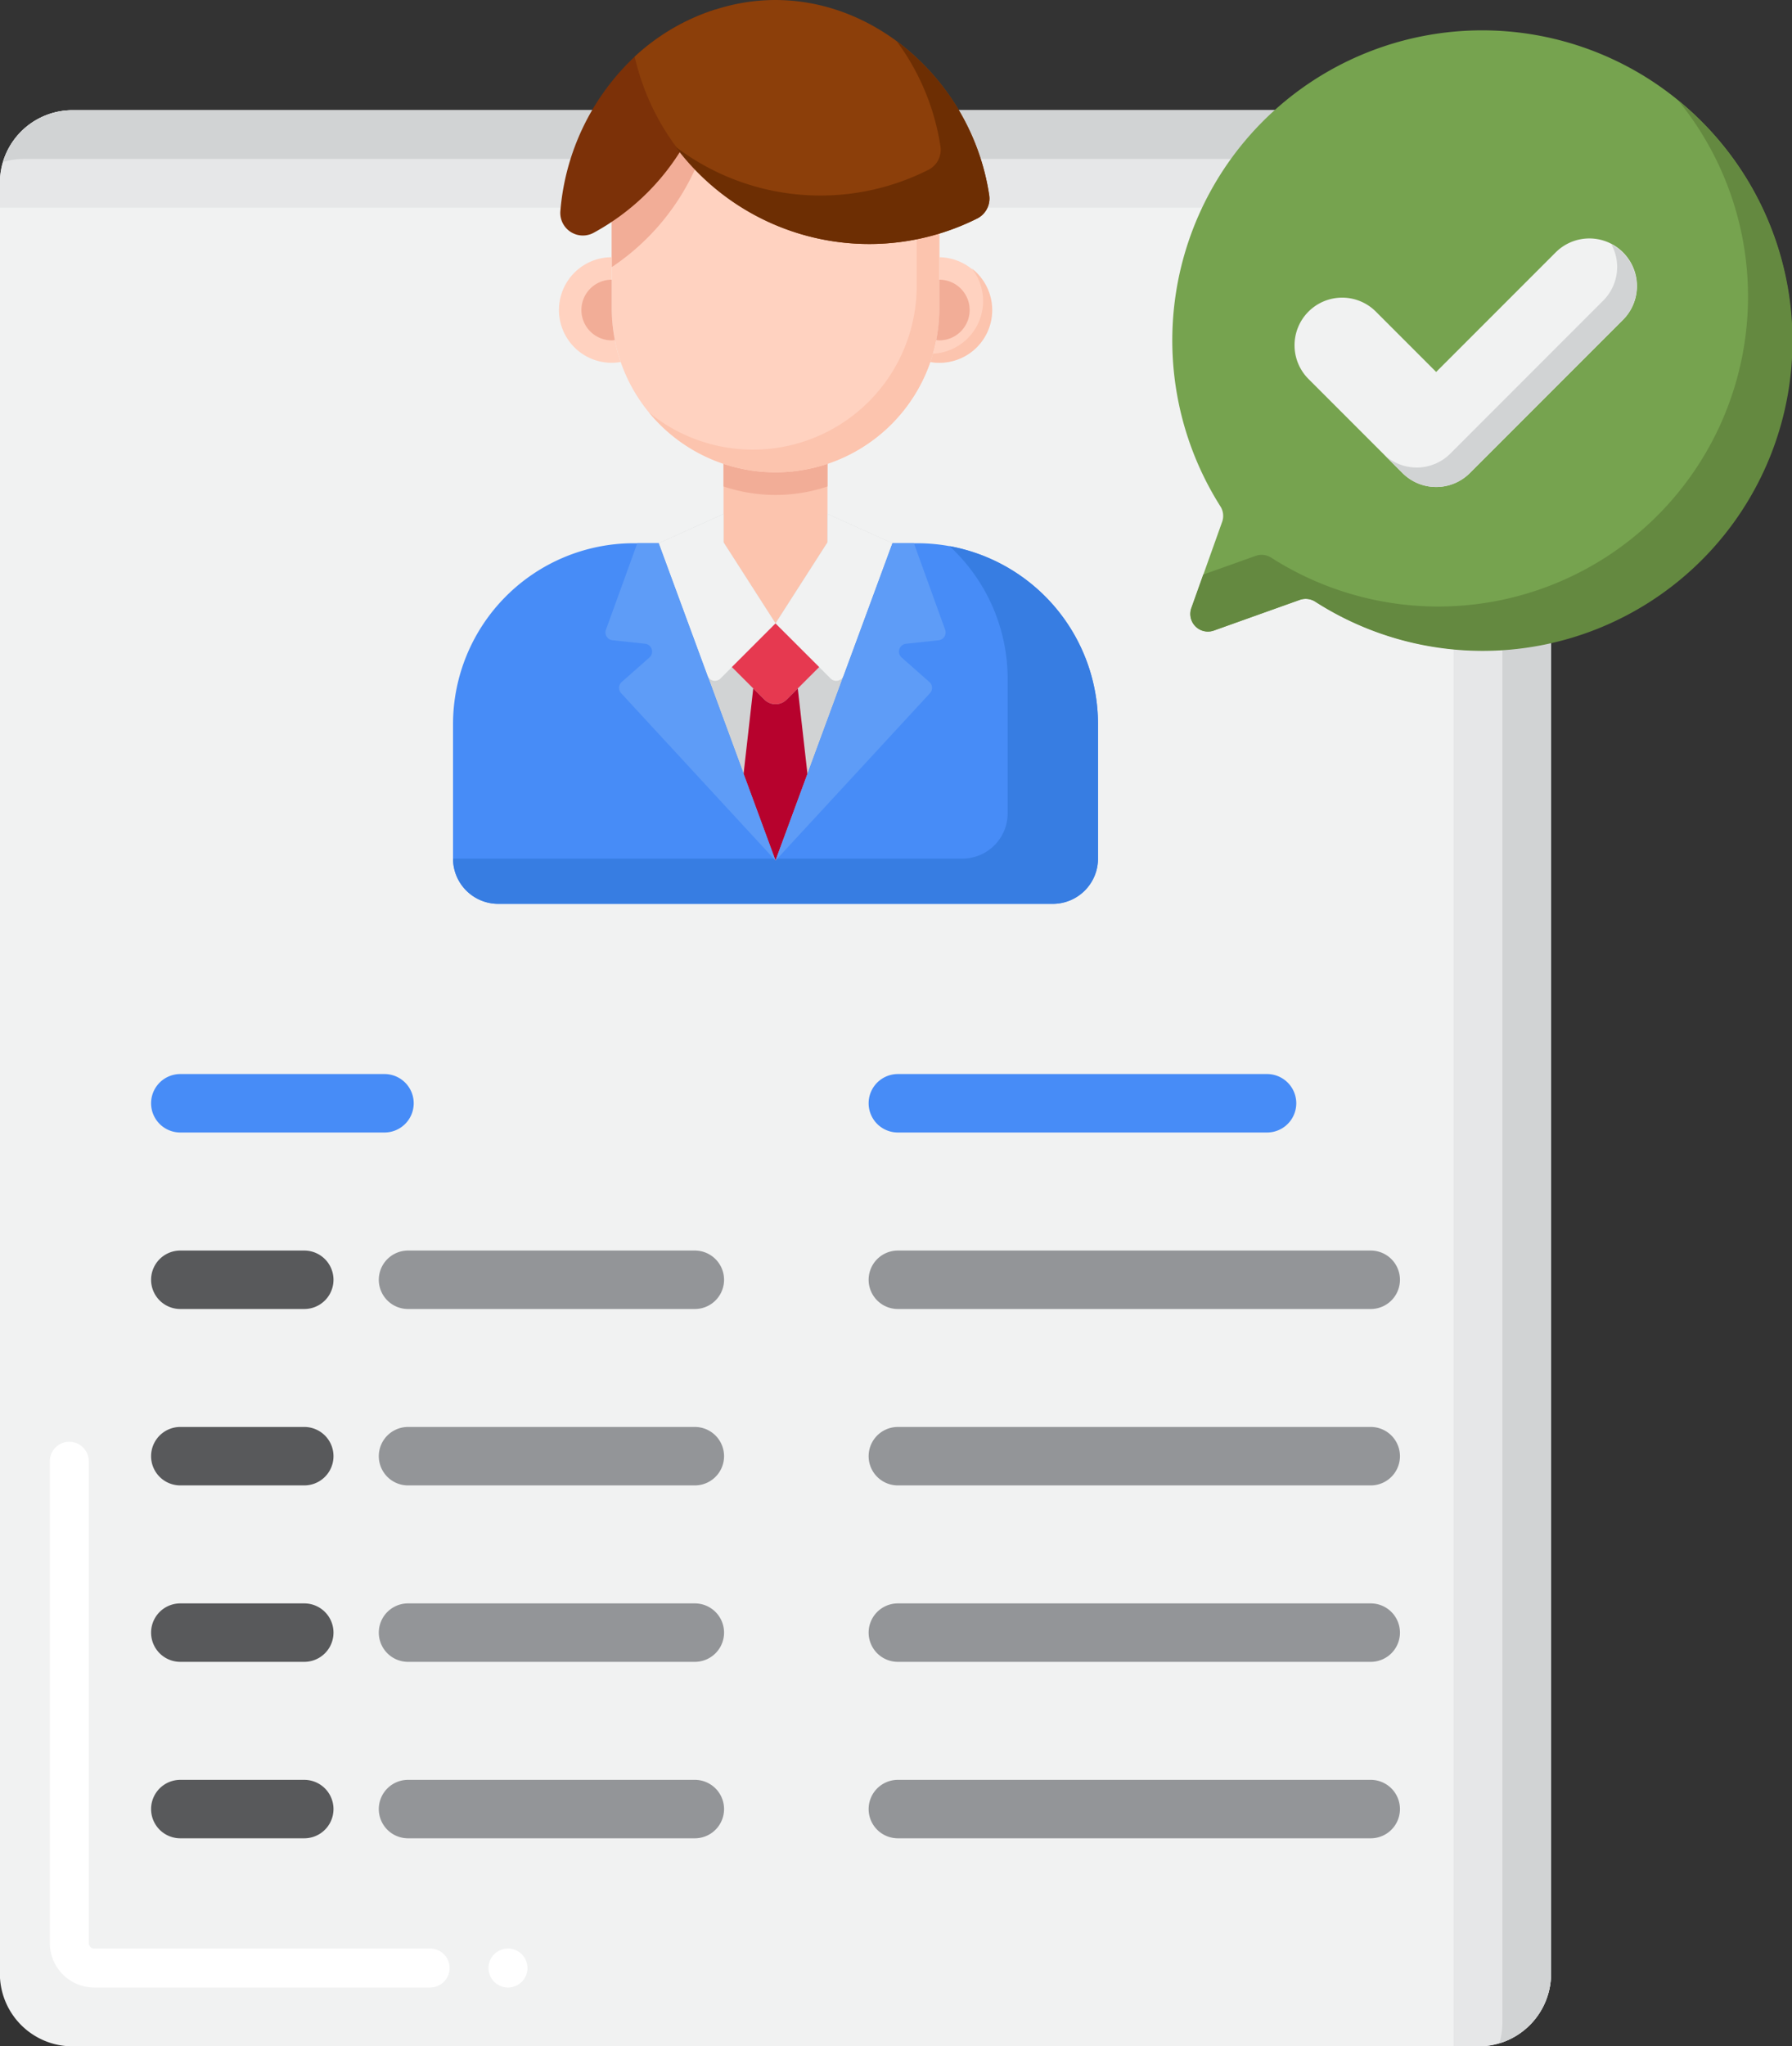 <svg xmlns="http://www.w3.org/2000/svg" width="98.657" height="112.606" viewBox="0 0 98.657 112.606"><rect x="0" y="0" width="98.657" height="112.606" fill="#333333" stroke="none"/><g transform="translate(-707.916 -1399.909)"><g transform="translate(707.916 1405.975)"><g transform="translate(0 0)"><path d="M129.735,135.152h-77.4a4,4,0,0,1-4-4V32.609a4,4,0,0,1,4-4h77.4a4,4,0,0,1,4,4v98.545A4,4,0,0,1,129.735,135.152Z" transform="translate(-48.342 -28.612)" fill="#f1f2f2"/></g></g><g transform="translate(707.916 1405.975)"><path d="M129.735,28.612h-77.4a4,4,0,0,0-4,4v1.362h76.033a4,4,0,0,1,4,4v97.182h1.362a4,4,0,0,0,4-4V32.609a4,4,0,0,0-4-4Z" transform="translate(-48.342 -28.612)" fill="#e6e7e8"/></g><g transform="translate(708.084 1405.975)"><path d="M129.88,28.612h-77.4a4,4,0,0,0-3.83,2.848,3.989,3.989,0,0,1,1.15-.168h77.4a4,4,0,0,1,4,4v98.545a3.993,3.993,0,0,1-.168,1.15,4,4,0,0,0,2.848-3.83V32.609a4,4,0,0,0-4-4Z" transform="translate(-48.655 -28.612)" fill="#d1d3d4"/></g><g transform="translate(716.234 1459.012)"><g transform="translate(0 0)"><path d="M76.71,130.781H65.468a1.608,1.608,0,0,1,0-3.216H76.71a1.608,1.608,0,0,1,0,3.216Z" transform="translate(-63.86 -127.565)" fill="#478cf7"/></g><g transform="translate(0 9.71)"><g transform="translate(12.537)"><path d="M104.649,148.9H88.858a1.608,1.608,0,1,1,0-3.216h15.791a1.608,1.608,0,0,1,0,3.216Z" transform="translate(-87.25 -145.681)" fill="#939598"/></g><path d="M72.294,148.9H65.468a1.608,1.608,0,1,1,0-3.216h6.826a1.608,1.608,0,1,1,0,3.216Z" transform="translate(-63.86 -145.681)" fill="#58595b"/></g><g transform="translate(0 19.42)"><g transform="translate(12.537)"><path d="M104.649,167.013H88.858a1.608,1.608,0,0,1,0-3.216h15.791a1.608,1.608,0,0,1,0,3.216Z" transform="translate(-87.25 -163.797)" fill="#939598"/></g><path d="M72.294,167.013H65.468a1.608,1.608,0,0,1,0-3.216h6.826a1.608,1.608,0,1,1,0,3.216Z" transform="translate(-63.86 -163.797)" fill="#58595b"/></g><g transform="translate(0 29.129)"><g transform="translate(12.537)"><path d="M104.649,185.129H88.858a1.608,1.608,0,1,1,0-3.216h15.791a1.608,1.608,0,0,1,0,3.216Z" transform="translate(-87.25 -181.913)" fill="#939598"/></g><path d="M72.294,185.129H65.468a1.608,1.608,0,1,1,0-3.216h6.826a1.608,1.608,0,1,1,0,3.216Z" transform="translate(-63.86 -181.913)" fill="#58595b"/></g><g transform="translate(0 38.839)"><g transform="translate(12.537)"><path d="M104.649,203.245H88.858a1.608,1.608,0,0,1,0-3.216h15.791a1.608,1.608,0,0,1,0,3.216Z" transform="translate(-87.25 -200.029)" fill="#939598"/></g><path d="M72.294,203.245H65.468a1.608,1.608,0,0,1,0-3.216h6.826a1.608,1.608,0,0,1,0,3.216Z" transform="translate(-63.86 -200.029)" fill="#58595b"/></g><g transform="translate(39.504 38.839)"><path d="M165.208,203.245H139.173a1.608,1.608,0,1,1,0-3.216h26.035a1.608,1.608,0,1,1,0,3.216Z" transform="translate(-137.565 -200.029)" fill="#939598"/></g><g transform="translate(39.504 29.129)"><path d="M165.208,185.129H139.173a1.608,1.608,0,1,1,0-3.216h26.035a1.608,1.608,0,1,1,0,3.216Z" transform="translate(-137.565 -181.913)" fill="#939598"/></g><g transform="translate(39.504 19.42)"><path d="M165.208,167.013H139.173a1.608,1.608,0,1,1,0-3.216h26.035a1.608,1.608,0,1,1,0,3.216Z" transform="translate(-137.565 -163.797)" fill="#939598"/></g><g transform="translate(39.504 9.71)"><path d="M165.208,148.9H139.173a1.608,1.608,0,1,1,0-3.216h26.035a1.608,1.608,0,1,1,0,3.216Z" transform="translate(-137.565 -145.681)" fill="#939598"/></g><g transform="translate(39.504 0)"><path d="M159.5,130.781H139.173a1.608,1.608,0,1,1,0-3.216H159.5a1.608,1.608,0,0,1,0,3.216Z" transform="translate(-137.565 -127.565)" fill="#478cf7"/></g></g><g transform="translate(710.659 1479.242)"><path d="M78.683,195.346a1.072,1.072,0,1,1,1.072-1.072A1.072,1.072,0,0,1,78.683,195.346Zm-4.288,0H55.9A2.45,2.45,0,0,1,53.46,192.9V166.387a1.072,1.072,0,1,1,2.144,0V192.9a.3.3,0,0,0,.3.3H74.4a1.072,1.072,0,0,1-.005,2.144Z" transform="translate(-53.46 -165.31)" fill="#fff"/></g><g transform="translate(732.857 1429.802)"><g transform="translate(0 0)"><path d="M130.384,83.026V90.42a2.489,2.489,0,0,1-2.49,2.49H97.365a2.489,2.489,0,0,1-2.49-2.49V83.026a9.96,9.96,0,0,1,9.959-9.959h15.591A9.96,9.96,0,0,1,130.384,83.026Z" transform="translate(-94.875 -73.067)" fill="#478cf7"/></g><g transform="translate(0.001 0.16)"><path d="M122.209,73.366a9.933,9.933,0,0,1,3.2,7.31V88.07a2.49,2.49,0,0,1-2.49,2.49H94.876a2.49,2.49,0,0,0,2.49,2.49h30.528a2.49,2.49,0,0,0,2.49-2.49V83.165A9.962,9.962,0,0,0,122.209,73.366Z" transform="translate(-94.876 -73.366)" fill="#377de2"/></g></g><g transform="translate(747.75 1424.465)"><path d="M122.662,63.11v7.081a2.861,2.861,0,1,0,5.722,0V63.11Z" transform="translate(-122.662 -63.11)" fill="#fcc4ae"/></g><g transform="translate(747.75 1424.465)"><path d="M122.662,65.324a9.012,9.012,0,0,0,5.723,0V63.11h-5.723Z" transform="translate(-122.662 -63.11)" fill="#f2ad97"/></g><g transform="translate(741.593 1403.184)"><path d="M120.193,46.121a9.018,9.018,0,0,1-9.018-9.018V32.423a9.018,9.018,0,1,1,18.036,0V37.1A9.018,9.018,0,0,1,120.193,46.121Z" transform="translate(-111.175 -23.405)" fill="#ffd2c0"/></g><g transform="translate(741.593 1403.796)"><path d="M111.175,32.952v2.407a12.9,12.9,0,0,0,5.748-10.736c0-.026,0-.051,0-.077A9.021,9.021,0,0,0,111.175,32.952Z" transform="translate(-111.175 -24.546)" fill="#f2ad97"/></g><g transform="translate(743.643 1405.233)"><path d="M127.69,27.229a8.98,8.98,0,0,1,2.05,5.724v4.681A9.018,9.018,0,0,1,115,44.6a9.018,9.018,0,0,0,15.986-5.724V34.2A9,9,0,0,0,127.69,27.229Z" transform="translate(-114.998 -27.229)" fill="#fcc4ae"/></g><g transform="translate(738.689 1414.064)"><path d="M108.66,46.523V43.705a2.9,2.9,0,1,0,0,5.809,2.949,2.949,0,0,0,.495-.045A9,9,0,0,1,108.66,46.523Z" transform="translate(-105.756 -43.705)" fill="#ffd2c0"/></g><g transform="translate(759.134 1414.065)"><path d="M144.4,43.706v2.818a9.008,9.008,0,0,1-.495,2.946,2.9,2.9,0,1,0,.495-5.764Z" transform="translate(-143.901 -43.706)" fill="#ffd2c0"/></g><g transform="translate(759.134 1414.682)"><path d="M146.186,44.857a2.9,2.9,0,0,1-2.141,4.69c-.044.154-.092.306-.144.457a2.9,2.9,0,0,0,2.285-5.147Z" transform="translate(-143.901 -44.857)" fill="#fcc4ae"/></g><g transform="translate(738.761 1400.433)"><path d="M114.471,19.222a12.905,12.905,0,0,1-6.74,11.335,1.243,1.243,0,0,1-1.835-1.184,13.13,13.13,0,0,1,4.091-8.505,11.777,11.777,0,0,1,4.446-2.6C114.458,18.587,114.471,18.9,114.471,19.222Z" transform="translate(-105.891 -18.273)" fill="#7c3108"/></g><g transform="translate(742.857 1399.909)"><path d="M132.4,29.314a13.254,13.254,0,0,1-18.866-8.9,11.779,11.779,0,0,1,4.418-2.586c7.028-2.282,14.031,3.067,15.1,10.215a1.231,1.231,0,0,1-.651,1.271Z" transform="translate(-113.533 -17.294)" fill="#8c3f0a"/></g><g transform="translate(745.106 1402.171)"><path d="M135,30a12.99,12.99,0,0,0-5.1-8.486,12.99,12.99,0,0,1,2.416,5.806,1.232,1.232,0,0,1-.651,1.271,13.192,13.192,0,0,1-13.937-1.264,13.29,13.29,0,0,0,16.616,3.944A1.231,1.231,0,0,0,135,30Z" transform="translate(-117.729 -21.515)" fill="#6d2e03"/></g><g transform="translate(739.925 1415.3)"><g transform="translate(0 0)"><path d="M109.731,47.593V46.01a1.669,1.669,0,0,0,0,3.338,1.633,1.633,0,0,0,.171-.017A9.05,9.05,0,0,1,109.731,47.593Z" transform="translate(-108.062 -46.01)" fill="#f2ad97"/></g><g transform="translate(19.534 0)"><path d="M144.679,47.593V46.01a1.669,1.669,0,1,1,0,3.338,1.632,1.632,0,0,1-.171-.017A9.052,9.052,0,0,0,144.679,47.593Z" transform="translate(-144.508 -46.01)" fill="#f2ad97"/></g></g><g transform="translate(741.247 1428.193)"><g transform="translate(2.931 0)"><g transform="translate(0 0)"><path d="M128.866,71.674,125.3,70.066v1.546l-2.871,4.473-2.87-4.473V70.066L116,71.674l6.433,17.462Z" transform="translate(-115.997 -70.066)" fill="#d1d3d4"/></g><g transform="translate(0)"><path d="M116,71.674l2.687,7.289a.433.433,0,0,0,.712.157l3.034-3.034-2.87-4.473V70.066Z" transform="translate(-115.997 -70.066)" fill="#f1f2f2"/></g><g transform="translate(6.433)"><path d="M134.436,71.674l-2.69,7.289a.433.433,0,0,1-.712.157L128,76.086l2.87-4.473V70.066Z" transform="translate(-128 -70.066)" fill="#f1f2f2"/></g><g transform="translate(4.031 6.02)"><path d="M128.323,83.7l-1.79,1.79a.866.866,0,0,1-1.225,0l-1.79-1.79,2.4-2.4Z" transform="translate(-123.518 -81.297)" fill="#e63950"/></g><g transform="translate(4.675 9.599)"><path d="M127.091,88.59a.866.866,0,0,1-1.225,0l-.614-.614-.532,4.7,1.758,4.772,1.758-4.772-.532-4.7Z" transform="translate(-124.72 -87.976)" fill="#b7022d"/></g></g><g transform="translate(0 1.608)"><path d="M119.893,90.53l-8.5-9.21a.431.431,0,0,1,.032-.617l1.526-1.347a.434.434,0,0,0-.239-.757l-1.795-.192a.434.434,0,0,1-.361-.578l1.728-4.763h1.178Z" transform="translate(-110.528 -73.067)" fill="#5e9cf7"/></g><g transform="translate(9.365 1.608)"><path d="M136.978,78.408l-1.795.192a.434.434,0,0,0-.239.757l1.526,1.347a.43.43,0,0,1,.032.617L128,90.53l6.436-17.463h1.182l1.721,4.763A.433.433,0,0,1,136.978,78.408Z" transform="translate(-128 -73.067)" fill="#5e9cf7"/></g></g><g transform="translate(772.455 1401.579)"><g transform="translate(0 0)"><path d="M185.8,20.411A17.063,17.063,0,0,0,171.4,46.6a.981.981,0,0,1,.1.855l-1.692,4.743a.969.969,0,0,0,1.239,1.239l4.727-1.687a.979.979,0,0,1,.858.1A17.06,17.06,0,1,0,185.8,20.411Z" transform="translate(-168.754 -20.411)" fill="#76a34f"/><g transform="translate(0.994 3.852)"><path d="M197.464,27.6a17.058,17.058,0,0,1-22.4,25.163.981.981,0,0,0-.858-.1l-2.886,1.03-.657,1.842a.969.969,0,0,0,1.239,1.239l4.727-1.687a.979.979,0,0,1,.858.1A17.057,17.057,0,0,0,197.464,27.6Z" transform="translate(-170.609 -27.597)" fill="#648940"/></g></g><g transform="translate(6.742 11.462)"><path d="M189.118,55.462a2.616,2.616,0,0,1-1.855-.768L182.1,49.53a2.622,2.622,0,1,1,3.708-3.708l3.31,3.31,6.568-6.568a2.622,2.622,0,1,1,3.708,3.708l-8.422,8.422A2.613,2.613,0,0,1,189.118,55.462Z" transform="translate(-181.332 -41.796)" fill="#f1f2f2"/><g transform="translate(4.86 0.32)"><path d="M203.6,42.841a2.6,2.6,0,0,0-.624-.448,2.614,2.614,0,0,1-.448,3.084L194.108,53.9a2.622,2.622,0,0,1-3.708,0l1.072,1.072a2.622,2.622,0,0,0,3.708,0l8.422-8.422a2.622,2.622,0,0,0,0-3.708Z" transform="translate(-190.4 -42.393)" fill="#d1d3d4"/></g></g></g></g></svg>